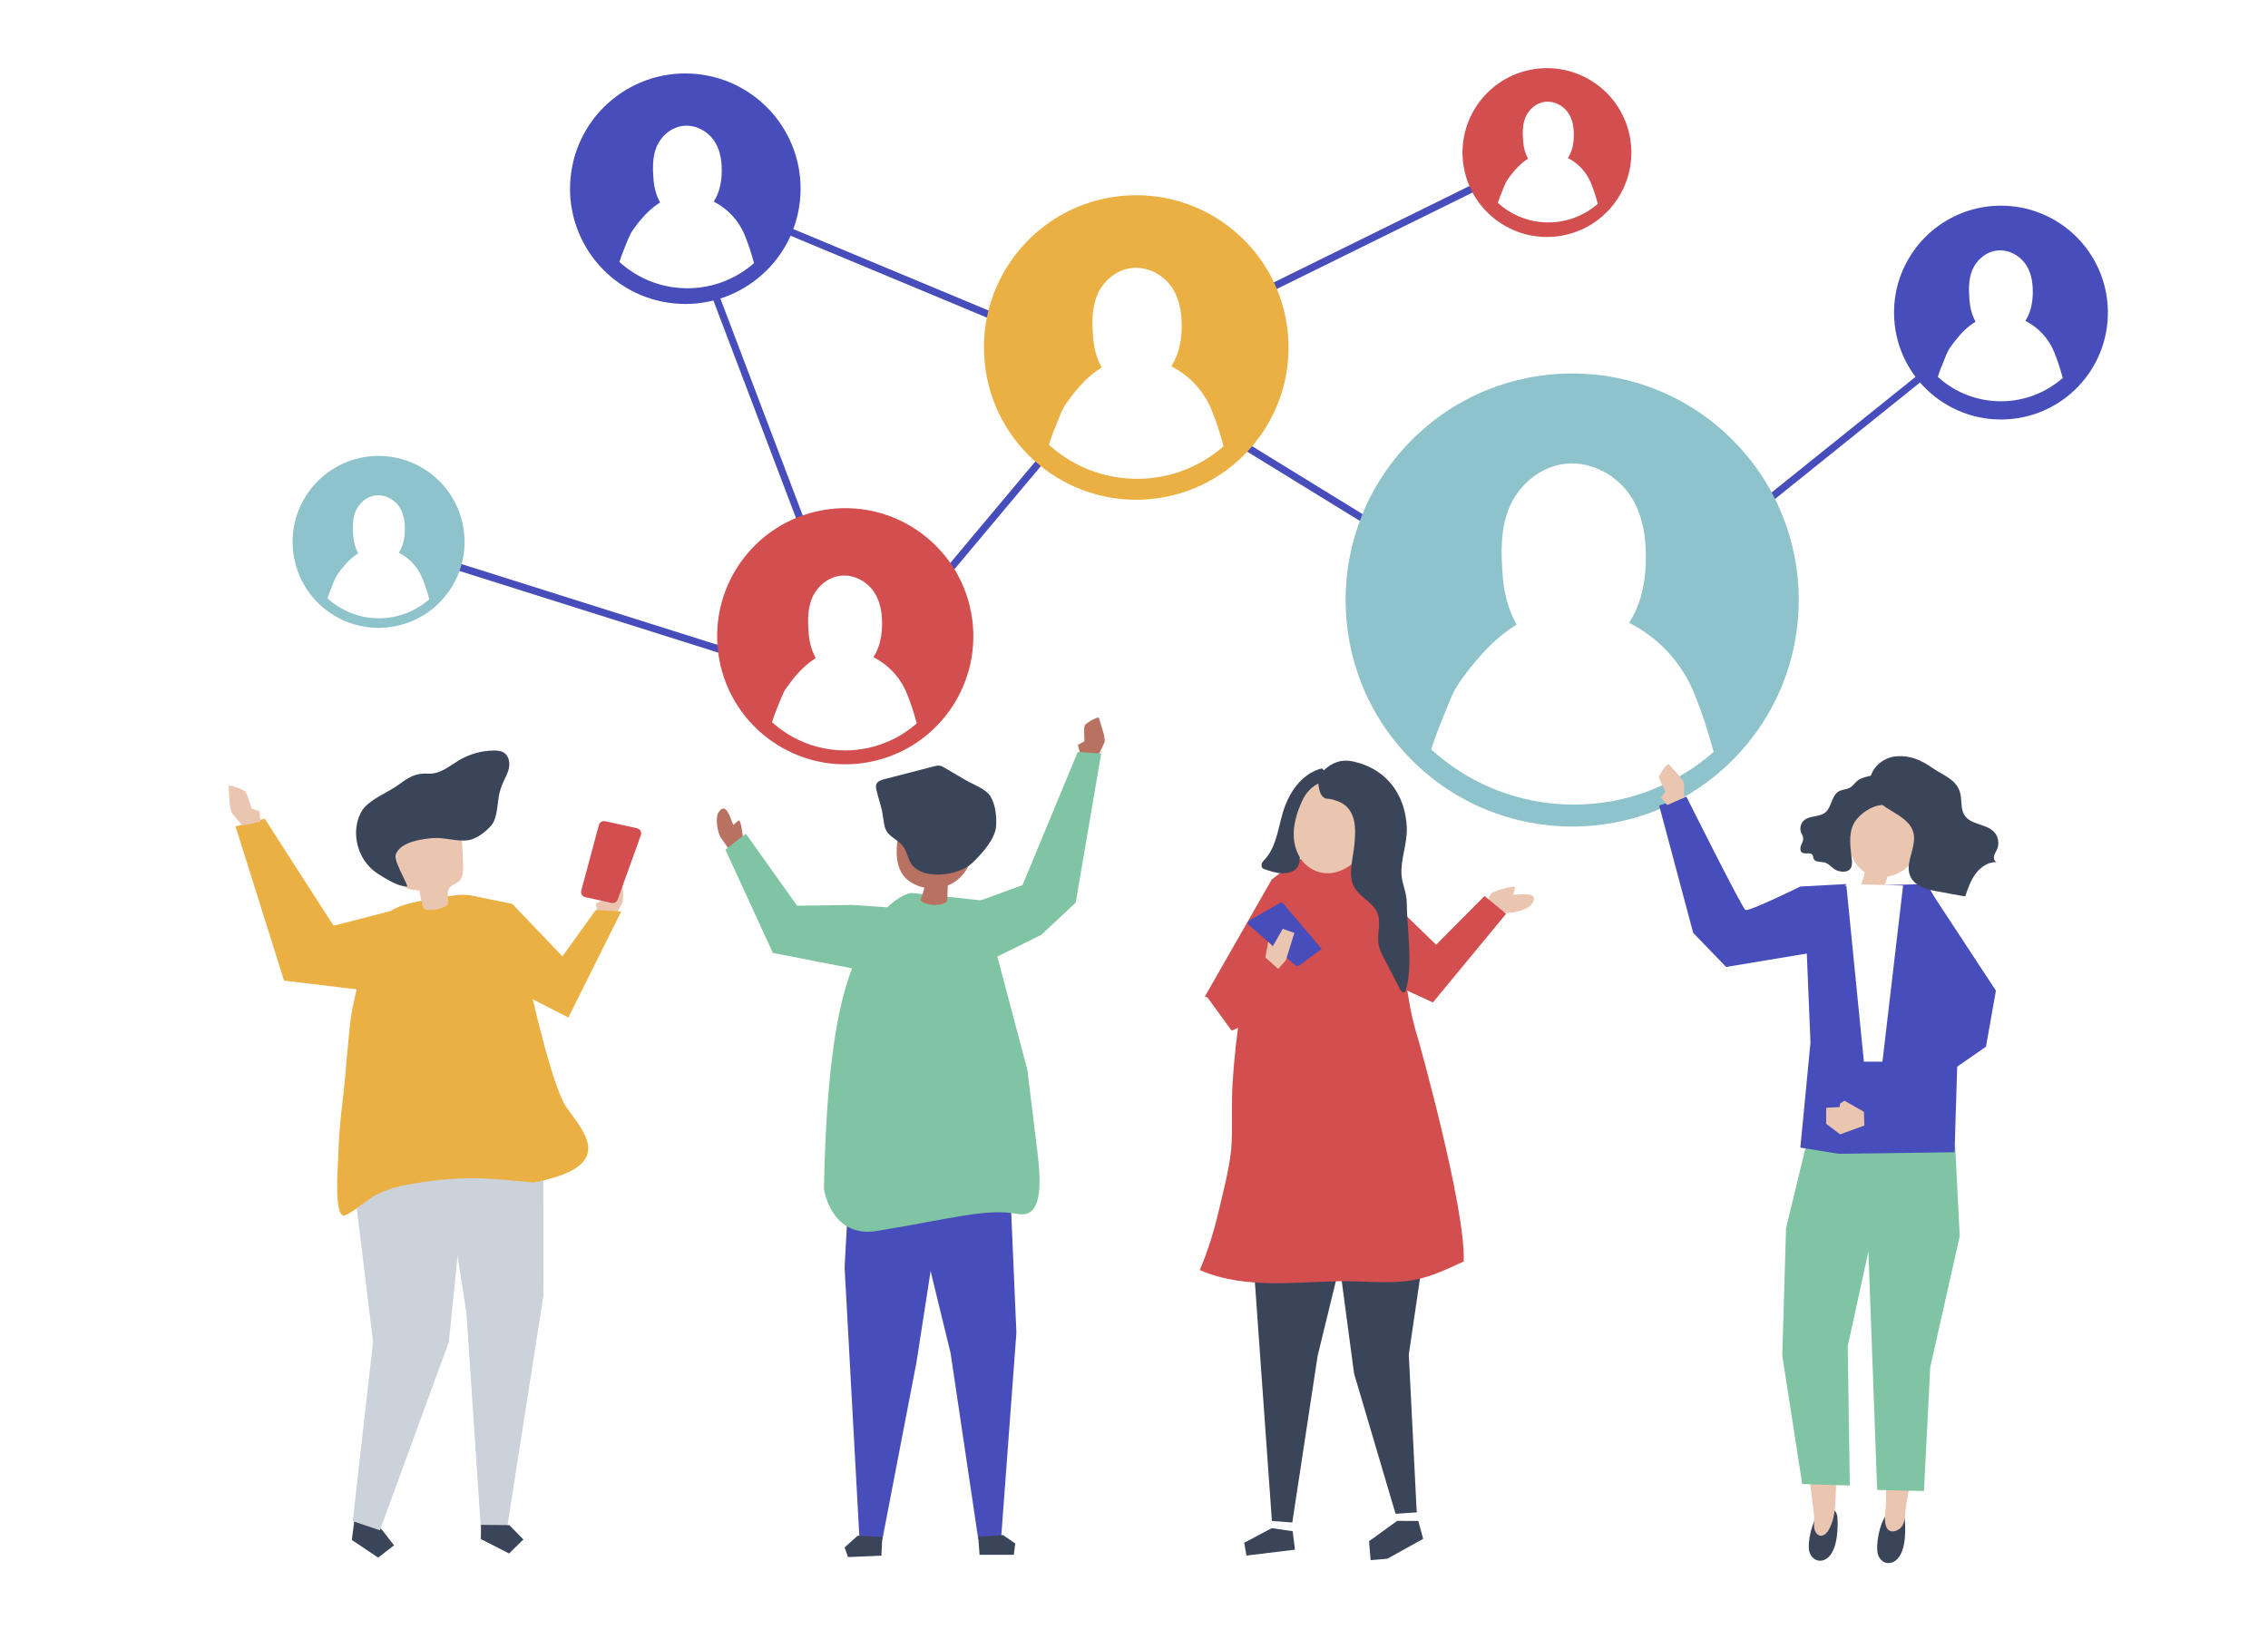 <?xml version="1.0" encoding="utf-8"?>
<!-- Generator: Adobe Illustrator 27.5.0, SVG Export Plug-In . SVG Version: 6.00 Build 0)  -->
<svg version="1.1" xmlns="http://www.w3.org/2000/svg" xmlns:xlink="http://www.w3.org/1999/xlink" x="0px" y="0px"
	 viewBox="0 0 1100 800" style="enable-background:new 0 0 1100 800;" xml:space="preserve">
<g id="background">
	<rect style="fill:#FFFFFF;" width="1100" height="800"/>
</g>
<g id="object">
	<g>
		<g>
			<g>
				<g>
					<polygon style="fill:#3B455A;" points="645.515,586.676 696.112,569.697 683.279,657.114 687.092,732.958 687.238,733.467 
						687.118,733.477 687.126,733.642 677.223,734.301 677.221,734.291 676.852,734.322 656.73,666.269 647.114,594.118 
						647.114,594.118 					"/>
				</g>
				<g>
					<polygon style="fill:#3B455A;" points="677.638,737.765 687.888,737.799 690.257,746.517 689.996,746.586 690.061,746.595 
						672.839,756.145 664.761,756.81 664.002,747.578 666.222,746.047 					"/>
				</g>
			</g>
			<g>
				<g>
					<polygon style="fill:#3B455A;" points="606.156,587.206 616.881,737.816 626.779,738.55 639.059,657.744 658.632,577.478 					
						"/>
				</g>
				<g>
					<polygon style="fill:#3B455A;" points="616.807,741.304 603.466,748.371 604.519,754.6 628.076,751.737 626.952,742.773 					
						"/>
				</g>
			</g>
			<g>
				<g>
					<path style="fill:#D34E4E;" d="M709.91,611.933c1.056-25.46-21.683-106.423-21.683-106.423l0.003-0.002
						c-2.404-7.607-4.239-15.345-5.338-23.103c-0.782-5.523-17.332-68.293-16.234-68.373c-11.4,0.833-33.381-1.863-41.825,6.234
						c-0.241,0.231-0.471,0.471-0.69,0.721c-6.584,7.508-10.003,22.709-13.116,32.065c-4.089,12.29-7.23,24.895-9.375,37.669
						c-1.876,11.17-2.989,22.451-3.777,33.745c-0.677,9.709-0.14,19.363-0.47,28.914c-0.366,10.573-3.538,22.036-5.903,32.322
						c-2.382,10.359-5.406,20.594-9.59,30.378c11.318,5.009,23.925,6.363,36.302,6.41c12.377,0.047,24.739-1.147,37.114-0.957
						c10.465,0.161,21.059,1.301,31.313-0.797C694.795,619.066,702.323,615.437,709.91,611.933L709.91,611.933z"/>
				</g>
			</g>
			<g>
				<g>
					<g>
						<path style="fill:#EAC5B0;" d="M730.5,442.734c2.979,0.555,10.738-1.521,12.521-4.26c4.115-6.321-5.647-4.375-9.173-4.461
							c0.404-1.224,0.831-2.395,0.987-3.649c0.143-1.15-10.333,1.835-11.342,2.933c-2.423,2.634-1.318,4.623-1.099,7.953
							C725.099,441.681,727.8,442.23,730.5,442.734z"/>
					</g>
				</g>
				<g>
					<polygon style="fill:#D34E4E;" points="652.117,466.604 694.959,486.289 730.483,443.268 720.004,434.634 696.524,458.29 
						668.204,430.767 641.227,431.935 					"/>
				</g>
			</g>
			<g>
				<polygon style="fill:#D34E4E;" points="624.143,420.986 616.802,426.657 584.381,483.394 606.96,492.078 620.276,442.868 
					626.065,430.131 				"/>
			</g>
			<g>
				<path style="fill:#474EBB;" d="M641.011,460.28l-18.575-21.9c-0.43-0.507-1.161-0.635-1.739-0.305l0,0l-14.745,8.449
					c-0.826,0.473-0.936,1.62-0.216,2.242l22.659,19.561c0.443,0.383,1.08,0.444,1.588,0.153L641.011,460.28z"/>
			</g>
			<g>
				<polygon style="fill:#EAC5B0;" points="623.649,465.886 627.769,452.564 622.152,450.554 617.31,459.053 615.094,456.87 
					612.958,468.7 618.515,471.577 				"/>
			</g>
			<g>
				<g>
					<path style="fill:#D34E4E;" d="M612.789,463.645c-6.241,5.478-12.573,10.886-18.38,16.831
						c-2.624,2.686-10.944,2.525-9.409,2.524l12.337,16.916c9.623-3.206,16.056-13.917,24.191-28.515
						C618.616,468.815,615.702,466.231,612.789,463.645z"/>
				</g>
			</g>
			<g>
				<g>
					<path style="fill:#3B455A;" d="M648.149,385.927c-5.8,0.191-13.477,3.984-15.721,9.74c-1.081,2.772-0.538,5.552-1.812,8.473
						c-2.49,5.768,3.464,15.691-4.346,18.799c-4.015,1.597-8.531,0.218-12.625-1.166c-0.496-0.168-1.015-0.349-1.37-0.734
						c-0.585-0.634-0.548-1.652-0.175-2.43c0.373-0.778,1.015-1.386,1.592-2.027c6.043-6.699,6.425-17.536,9.601-25.715
						c3.169-8.163,8.955-15.904,17.836-18.131c3.771,3.321,6.194,6.649,6.513,11.664L648.149,385.927z"/>
				</g>
				<g>
					<path style="fill:#EAC5B0;" d="M635.675,421.242c-5.089-3.129-7.869-9.194-8.194-15.159
						c-0.325-5.965,1.505-11.853,3.948-17.305c8.128-18.141,31.083-9.199,34.224,7.81
						C668.39,411.411,650.472,430.34,635.675,421.242z"/>
				</g>
				<g>
					<path style="fill:#3B455A;" d="M661.792,435.754c-2.421-2.053-4.779-4.176-5.866-7.502c-1.756-5.375,0.45-12.996,0.956-18.47
						c0.536-5.77,0.939-12.083-2.366-16.842c-2.159-3.108-5.2-4.324-8.707-5.215c-2.401-0.61-2.71,0.28-4.442-1.496
						c-1.328-1.361-1.961-4.638-1.913-6.455c0.082-3.064,1.984-5.867,4.452-7.685c3.798-2.799,7.728-3.705,12.226-2.745
						c15.789,3.368,25.378,15.47,26.176,31.863c0.384,7.879-3.134,15.719-2.542,23.355c0.365,4.714,2.483,8.298,2.517,13.234
						c0.089,12.809,3.117,29.879-0.354,42.28c-0.128,0.459-0.305,0.96-0.724,1.185c-0.855,0.459-1.733-0.554-2.18-1.416
						c-2.608-5.03-5.215-10.061-7.823-15.091c-1.024-1.975-2.06-3.983-2.5-6.164c-1.095-5.43,1.568-11.49-0.981-16.408
						C666.332,439.499,664.035,437.657,661.792,435.754z"/>
				</g>
			</g>
		</g>
		<g>
			
				<rect x="380.927" y="252.363" transform="matrix(0.642 -0.766 0.766 0.642 -23.351 458.189)" style="fill:#474EBB;" width="196.654" height="3.502"/>
		</g>
		<g>
			
				<rect x="297.843" y="177.748" transform="matrix(0.301 -0.954 0.954 0.301 -76.118 495.083)" style="fill:#474EBB;" width="3.502" height="243.416"/>
		</g>
		<g>
			
				<ellipse transform="matrix(0.978 -0.208 0.208 0.978 -50.599 43.835)" style="fill:#8EC3CB;" cx="183.547" cy="262.994" rx="41.7" ry="41.7"/>
		</g>
		<g>
			
				<rect x="369.788" y="82.138" transform="matrix(0.935 -0.355 0.355 0.935 -49.726 145.409)" style="fill:#474EBB;" width="3.503" height="252.251"/>
		</g>
		<g>
			
				<rect x="434.951" y="20.153" transform="matrix(0.385 -0.923 0.923 0.385 144.349 485.943)" style="fill:#474EBB;" width="3.502" height="229.072"/>
		</g>
		<g>
			
				<rect x="525.789" y="124.357" transform="matrix(0.897 -0.442 0.442 0.897 10.561 297.576)" style="fill:#474EBB;" width="237.116" height="3.502"/>
		</g>
		<g>
			
				<rect x="652.49" y="116.239" transform="matrix(0.524 -0.852 0.852 0.524 100.778 675.243)" style="fill:#474EBB;" width="3.503" height="262.518"/>
		</g>
		<g>
			
				<rect x="737.201" y="232.49" transform="matrix(0.779 -0.626 0.626 0.779 44.678 595.411)" style="fill:#474EBB;" width="261.814" height="3.502"/>
		</g>
		<g>
			
				<ellipse transform="matrix(0.996 -0.09 0.09 0.996 -12.948 50.407)" style="fill:#EBB044;" cx="551.079" cy="168.426" rx="73.857" ry="73.857"/>
		</g>
		<g>
			
				<ellipse transform="matrix(0.998 -0.068 0.068 0.998 -8.052 65.806)" style="fill:#474EBB;" cx="970.135" cy="152.097" rx="51.843" ry="51.844"/>
		</g>
		<g>
			
				<ellipse transform="matrix(0.103 -0.995 0.995 0.103 206.96 412.801)" style="fill:#474EBB;" cx="332.365" cy="91.648" rx="55.894" ry="55.894"/>
		</g>
		<g>
			
				<ellipse transform="matrix(0.532 -0.846 0.846 0.532 288.515 669.879)" style="fill:#D34E4E;" cx="750.713" cy="73.741" rx="40.972" ry="40.972"/>
		</g>
		<g>
			
				<ellipse transform="matrix(0.707 -0.707 0.707 0.707 17.596 624.5)" style="fill:#8EC3CB;" cx="762.636" cy="291.01" rx="109.918" ry="109.918"/>
		</g>
		<g>
			
				<ellipse transform="matrix(0.992 -0.13 0.13 0.992 -36.55 55.698)" style="fill:#D34E4E;" cx="409.65" cy="308.662" rx="62.098" ry="62.098"/>
		</g>
		<g>
			<g>
				<g>
					<path style="fill:#B97262;" d="M532.893,366.092c0,0,2.66-5.68,2.702-5.771c0.986-2.106-2.012-9.508-2.534-11.904
						c-0.298-1.369-6.4,2.471-6.868,3.359c-0.799,1.516-0.119,5.879-0.259,7.775l-3.145,1.809l1.138,4.515L532.893,366.092z"/>
				</g>
				<g>
					<g>
						<g>
							<g>
								<polygon style="fill:#474EBB;" points="490.437,587.924 492.961,646.465 485.562,746.005 474.491,746.792 461.039,656.386 
									442.431,579.885 								"/>
							</g>
							<g>
								<polygon style="fill:#3B455A;" points="475.083,754.224 491.703,754.224 492.391,748.734 486.433,744.619 474.461,745.469 
																	"/>
							</g>
						</g>
						<g>
							<g>
								<polygon style="fill:#474EBB;" points="412.064,570.513 409.634,614.763 416.843,746.336 427.929,746.89 444.543,660.596 
									459.197,565.962 								"/>
							</g>
							<g>
								<polygon style="fill:#3B455A;" points="427.477,754.65 411.297,755.328 409.65,750.663 415.943,744.969 427.931,745.568 
																	"/>
							</g>
						</g>
						<g>
							<g>
								<path style="fill:#7FC5A3;" d="M476.52,436.851l-34.593-3.706c0,0-19.244,2.056-32.302,47.758
									c-7.265,25.427-9.476,65.487-10.008,96.028c0.817,4.357,5.564,23.44,25.633,20.203c34.466-5.559,52.81-11.118,67.819-8.339
									c12.785,2.78,11.704-14.823,10.299-28.257l-5.095-41.565L476.52,436.851z"/>
							</g>
						</g>
						<g>
							<g>
								<path style="fill:#B97262;" d="M469.839,393.792c-8.719-1.922-17.693-3.644-26.422-1.916
									c-1.912,0.379-3.964,1.044-5.001,2.694c-0.402,0.639-0.614,1.377-0.811,2.106c-2.203,8.188-4.997,20.325,0.393,27.868
									c1.028,1.439,2.408,2.58,3.892,3.508c1.983,1.239,4.178,2.082,6.45,2.531c-0.47,2.035-1.124,4.029-1.953,5.946
									c1.996,3.01,11.307,3.37,13.029,0.485c0.096-2.497,0.193-4.994,0.289-7.49c1.133-0.458,2.228-1.015,3.257-1.692
									c3.979-2.621,6.601-6.598,8.124-11.048c1.658-4.845,3.992-9.451,5.507-14.389c0.552-1.799,0.987-3.852,0.041-5.479
									c-1.008-1.732-3.182-2.321-5.138-2.756C470.946,394.037,470.393,393.914,469.839,393.792z"/>
							</g>
							<g>
								<path style="fill:#3B455A;" d="M473.66,416.524c4.189-4.302,9.091-10.317,9.47-15.779
									c0.313-4.518-0.312-10.679-2.843-14.581c-2.369-3.651-8.425-5.656-12.026-7.772c-3.395-1.994-6.79-3.988-10.185-5.983
									c-0.706-0.415-1.432-0.837-2.239-0.977c-0.954-0.166-1.927,0.078-2.864,0.321c-8.024,2.074-16.048,4.148-24.072,6.221
									c-1.541,0.398-3.298,0.98-3.865,2.468c-0.345,0.905-0.142,1.915,0.065,2.862c0.911,4.165,2.66,8.423,3.093,12.643
									c0.666,3.332,0.538,6.313,2.973,8.749c2.292,2.293,5.341,3.545,7.174,6.352c1.323,2.026,1.833,4.467,2.87,6.654
									c4.699,9.907,23.723,7.267,30.308,0.946C472.189,418.003,472.913,417.291,473.66,416.524z"/>
							</g>
						</g>
					</g>
					<g>
						<polygon style="fill:#7FC5A3;" points="463.065,441.377 495.939,429.354 522.693,364.834 534.085,365.513 521.711,437.889 
							504.97,453.53 457.057,477.138 						"/>
					</g>
				</g>
			</g>
			<g>
				<g>
					<g>
						<path style="fill:#B97262;" d="M349.613,406.345c-1.604-2.3-2.811-9.634-1.182-12.181c3.761-5.879,5.842,3.093,7.258,6.034
							c0.878-0.807,1.703-1.614,2.7-2.223c0.915-0.559,2.392,9.412,1.851,10.681c-1.297,3.047-3.395,2.873-6.287,3.959
							C352.56,410.497,351.067,408.429,349.613,406.345z"/>
					</g>
				</g>
				<g>
					<polygon style="fill:#7FC5A3;" points="427.553,472.525 374.846,462.256 351.826,412.139 361.739,404.419 386.598,439.369 
						413.587,438.966 438.51,440.734 					"/>
				</g>
			</g>
		</g>
		<g>
			<g>
				<g>
					<path style="fill:#EAC5B0;" d="M298.851,443.58c0,0,2.914-5.554,2.96-5.643c1.081-2.06-0.371-13.227-0.784-15.645
						c-0.236-1.381-7.715,5.817-8.223,6.683c-0.866,1.478-0.385,5.868-0.61,7.756l-3.223,1.665l0.932,4.562L298.851,443.58z"/>
				</g>
				<g>
					<g>
						<polygon style="fill:#3B455A;" points="171.515,740.19 170.638,747.01 183.4,755.583 191.097,749.64 185.154,741.944 
							172.392,733.371 						"/>
					</g>
					<g>
						<g>
							<polygon style="fill:#CCD2D9;" points="171.084,737.901 180.926,650.931 169.084,553.567 171.747,532.856 224.639,530.847 
								226.547,564.557 217.668,651.064 184.263,742.346 							"/>
						</g>
					</g>
					<g>
						<polygon style="fill:#EBB044;" points="229.603,434.619 248.475,438.472 272.775,463.933 288.971,441.407 301.256,442.216 
							275.658,493.588 243.496,477.138 						"/>
					</g>
					<g>
						<g>
							<polygon style="fill:#CCD2D9;" points="263.448,540.593 263.587,628.358 245.922,741.34 233.206,741.213 226.217,636.731 
								209.858,532.156 							"/>
						</g>
						<g>
							<polygon style="fill:#3B455A;" points="233.226,746.575 246.908,753.588 253.852,746.781 247.045,739.837 233.294,739.7 
															"/>
						</g>
					</g>
					<g>
						<g>
							<path style="fill:#EBB044;" d="M163.611,570.442c0.121-3.803,0.333-6.977,0.363-8.111
								c0.272-10.202,1.181-20.382,2.459-30.512c1.145-9.078,2.589-31.614,4.143-40.635c1.283-7.449,5.752-26.042,8.982-32.951
								c8.031-17.182,5.55-18.769,40.829-23.871c15.462-2.236,19.116,7.4,31.757,18.48c1.247,1.093,1.178,7.6,1.467,9.323
								c0.509,3.035,1.055,6.064,1.681,9.079c0.492,2.37,1.034,4.732,1.643,7.079l-0.001-0.001c0,0,10.612,48.291,17.629,58.548
								c7.017,10.256,21.515,24.595-2.736,33.35c-4.298,1.389-8.622,2.711-13.096,3.418c0,0-19.834-2.204-30.033-2.128
								c-9.394,0.07-18.827,1.021-28.062,2.613c-6.176,1.032-12.478,2.532-18.002,5.418c-5.271,2.753-9.075,6.803-14.422,9.654
								c-0.507,0.27-1.062,0.549-1.638,0.47C163.5,589.24,163.355,578.447,163.611,570.442z"/>
						</g>
					</g>
					<g>
						<g>
							<path style="fill:#EAC5B0;" d="M217.219,438.81c-1.443,1.363-5.367,2.899-10.06,2.545c-0.946-0.071-1.766-0.71-2.032-1.62
								c-0.749-2.555-1.325-5.16-1.724-7.792c-3.482-0.139-7.622-0.68-9.179-3.798c-0.491-0.982-0.637-2.094-0.776-3.183
								c-0.575-4.5-1.149-9.001-1.724-13.501c-0.199-1.557-0.395-3.162,0.02-4.675c0.728-2.656,3.166-4.469,5.621-5.716
								c6.265-3.182,13.917-3.965,20.38-1.207c1.72,0.734,3.381,1.741,4.5,3.239c1.726,2.31,1.911,5.386,2.03,8.267
								c0.11,2.659,0.22,5.318,0.33,7.978c0.126,3.059,0.042,6.605-2.359,8.505c-1.275,1.008-3.035,1.369-4.089,2.606
								C216.297,432.637,217.665,435.979,217.219,438.81z"/>
						</g>
						<g>
							<path style="fill:#3B455A;" d="M242.317,384.454c0.322-1.267,0.706-2.512,1.193-3.719c1.054-2.613,2.594-5.049,3.246-7.791
								c0.652-2.742,0.165-6.037-2.13-7.672c-1.481-1.055-3.409-1.218-5.228-1.196c-5.992,0.072-11.957,1.784-17.074,4.903
								c-4.874,2.971-8.922,6.654-14.855,6.302c-5.575-0.331-8.954,1.54-13.607,5.011c-5.036,3.756-12.483,6.565-16.728,10.988
								c-1.772,1.847-2.907,4.23-3.606,6.693c-2.421,8.532,0.569,18.351,7.333,24.087c1.518,1.287,3.194,2.374,4.913,3.376
								c3.558,2.074,7.848,4.668,11.849,4.612c-0.922-3.311-7.095-12.746-5.4-16.213c2.69-5.501,12.197-6.792,17.485-7.266
								c5.768-0.517,11.774,1.835,17.395,1.005c4.045-0.598,8.393-4.007,11.066-7.014
								C241.464,396.847,241.142,389.078,242.317,384.454z"/>
						</g>
					</g>
					<g>
						<polygon style="fill:#EBB044;" points="189.53,441.922 161.774,449.05 128.351,397.097 114.245,400.905 137.759,475.695 
							191.869,482.209 						"/>
					</g>
				</g>
			</g>
		</g>
		<g>
			<path style="fill:#D34E4E;" d="M283.837,435.192l12.796,2.8c1.255,0.274,2.518-0.424,2.953-1.632l11.23-31.215
				c0.522-1.45-0.348-3.029-1.853-3.362l-15.472-3.426c-1.336-0.296-2.667,0.512-3.022,1.833l-8.555,31.841
				C281.535,433.44,282.411,434.88,283.837,435.192z"/>
		</g>
		<g>
			<path style="fill:#EAC5B0;" d="M117.612,400.483c0,0-4.748-5.584-4.824-5.673c-1.761-2.071-1.577-10.559-1.96-13.224
				c-0.219-1.521,7.233,1.446,8.027,2.31c1.355,1.473,2.319,6.274,3.167,8.278l3.777,1.348l0.569,5.049L117.612,400.483z"/>
		</g>
		<g>
			<path style="fill:#FFFFFF;" d="M181.385,299.839c10.204,0.655,19.709-2.883,26.832-9.134c-0.935-3.528-2.067-6.981-3.386-10.229
				c-2.222-5.474-6.359-9.837-11.402-12.356c0.04-0.062,0.089-0.119,0.128-0.181c2.188-3.52,2.854-7.61,2.82-11.595
				c-0.031-3.794-0.714-7.7-3.027-10.898c-2.313-3.199-6.527-5.545-10.87-5.152c-4.663,0.421-8.416,3.869-10.011,7.711
				c-1.594,3.842-1.433,8.036-1.118,12.098c0.226,2.914,1.025,5.87,2.413,8.34c-3.067,1.851-5.782,4.566-8.375,7.914
				c-2.653,3.424-2.544,3.584-4.215,7.62c-0.821,1.984-1.636,4.038-2.341,6.295C164.834,295.734,172.656,299.279,181.385,299.839z"
				/>
		</g>
		<g>
			<path style="fill:#FFFFFF;" d="M330.239,139.73c13.488,0.866,26.051-3.811,35.465-12.073c-1.236-4.663-2.733-9.227-4.476-13.52
				c-2.937-7.235-8.405-13.003-15.071-16.332c0.053-0.081,0.118-0.157,0.169-0.239c2.892-4.652,3.773-10.058,3.728-15.326
				c-0.041-5.014-0.944-10.177-4.001-14.405c-3.057-4.228-8.627-7.328-14.367-6.81c-6.163,0.557-11.123,5.114-13.232,10.192
				c-2.107,5.079-1.895,10.621-1.478,15.99c0.299,3.851,1.355,7.759,3.19,11.023c-4.054,2.446-7.642,6.035-11.07,10.461
				c-3.507,4.526-3.363,4.737-5.571,10.072c-1.085,2.623-2.162,5.337-3.095,8.32C308.363,134.304,318.702,138.989,330.239,139.73z"
				/>
		</g>
		<g>
			<path style="fill:#FFFFFF;" d="M406.497,363.9c14.506,0.932,28.017-4.098,38.143-12.985c-1.329-5.016-2.939-9.924-4.814-14.541
				c-3.159-7.782-9.039-13.984-16.208-17.565c0.057-0.088,0.127-0.169,0.182-0.257c3.111-5.003,4.057-10.817,4.009-16.483
				c-0.045-5.393-1.015-10.946-4.304-15.493c-3.287-4.547-9.278-7.882-15.452-7.324c-6.629,0.599-11.963,5.5-14.231,10.962
				c-2.266,5.462-2.038,11.423-1.59,17.197c0.322,4.142,1.457,8.345,3.431,11.856c-4.36,2.631-8.219,6.491-11.906,11.251
				c-3.772,4.868-3.617,5.095-5.992,10.833c-1.167,2.821-2.325,5.74-3.328,8.948C382.969,358.064,394.089,363.103,406.497,363.9z"/>
		</g>
		<g>
			<path style="fill:#FFFFFF;" d="M967.53,194.56c12.519,0.804,24.18-3.537,32.919-11.207c-1.147-4.329-2.536-8.565-4.155-12.549
				c-2.726-6.716-7.802-12.069-13.989-15.16c0.049-0.076,0.11-0.146,0.157-0.222c2.685-4.318,3.502-9.336,3.46-14.226
				c-0.038-4.654-0.876-9.447-3.714-13.371c-2.837-3.924-8.007-6.802-13.336-6.321c-5.721,0.517-10.325,4.747-12.282,9.461
				c-1.956,4.714-1.759,9.859-1.372,14.842c0.278,3.575,1.258,7.202,2.961,10.232c-3.763,2.271-7.093,5.602-10.275,9.71
				c-3.255,4.201-3.121,4.397-5.171,9.349c-1.008,2.434-2.007,4.954-2.873,7.723C947.224,189.523,956.821,193.872,967.53,194.56z"/>
		</g>
		<g>
			<path style="fill:#FFFFFF;" d="M547.421,232.142c17.509,1.125,33.817-4.947,46.038-15.673
				c-1.605-6.054-3.548-11.979-5.811-17.551c-3.813-9.392-10.911-16.879-19.564-21.201c0.068-0.106,0.153-0.204,0.219-0.311
				c3.755-6.039,4.897-13.056,4.839-19.895c-0.054-6.509-1.226-13.212-5.194-18.7c-3.968-5.488-11.199-9.513-18.651-8.84
				c-8.001,0.723-14.44,6.638-17.177,13.231c-2.735,6.592-2.459,13.788-1.919,20.757c0.388,4.999,1.759,10.072,4.141,14.31
				c-5.263,3.176-9.92,7.835-14.37,13.579c-4.553,5.876-4.365,6.149-7.232,13.075c-1.409,3.405-2.806,6.928-4.018,10.801
				C519.024,225.098,532.445,231.18,547.421,232.142z"/>
		</g>
		<g>
			<path style="fill:#FFFFFF;" d="M748.612,107.819c10.018,0.643,19.349-2.83,26.341-8.968c-0.918-3.464-2.03-6.854-3.324-10.042
				c-2.182-5.374-6.243-9.658-11.194-12.131c0.039-0.061,0.088-0.117,0.126-0.178c2.148-3.455,2.802-7.47,2.769-11.383
				c-0.031-3.724-0.701-7.559-2.972-10.699c-2.27-3.14-6.407-5.443-10.671-5.058c-4.578,0.414-8.262,3.798-9.828,7.57
				c-1.565,3.772-1.407,7.889-1.098,11.877c0.222,2.86,1.006,5.763,2.369,8.188c-3.011,1.817-5.676,4.483-8.222,7.77
				c-2.605,3.362-2.498,3.518-4.138,7.481c-0.806,1.948-1.606,3.964-2.299,6.18C732.364,103.788,740.043,107.268,748.612,107.819z"
				/>
		</g>
		<g>
			<path style="fill:#FFFFFF;" d="M756.702,390.093c28.305,1.818,54.669-7.997,74.426-25.337
				c-2.594-9.786-5.735-19.365-9.393-28.372c-6.163-15.184-17.638-27.287-31.627-34.274c0.111-0.171,0.248-0.329,0.355-0.502
				c6.07-9.763,7.917-21.107,7.823-32.163c-0.087-10.522-1.981-21.358-8.397-30.23c-6.414-8.872-18.104-15.379-30.151-14.291
				c-12.934,1.169-23.343,10.731-27.768,21.39c-4.421,10.658-3.976,22.29-3.103,33.557c0.628,8.082,2.843,16.282,6.694,23.134
				c-8.508,5.134-16.037,12.666-23.231,21.953c-7.36,9.499-7.057,9.941-11.691,21.138c-2.278,5.504-4.537,11.201-6.495,17.46
				C710.793,378.705,732.49,388.538,756.702,390.093z"/>
		</g>
		<g>
			<g id="XMLID_856_">
				<g id="XMLID_858_">
					<g id="XMLID_872_">
						<g id="XMLID_874_">
							<g>
								<path style="fill:#3B455A;" d="M915.471,734.134c1.22-1.343,2.643-2.075,4.251-1.822c1.544,0.243,2.934,1.29,3.571,2.69
									c0.434,0.955,0.526,2.02,0.612,3.061c0.445,5.391,0.405,18.19-6.776,20.033c-3.018,0.774-5.514-1.37-6.32-4.08
									C909.596,749.933,911.393,738.624,915.471,734.134z"/>
							</g>
						</g>
						<g id="XMLID_873_">
							<g>
								<path style="fill:#EAC5B0;" d="M912.917,652.809l0.376,32.881c-0.437,14.605,1.843,29.292,1.406,43.898
									c-0.101,3.358-0.976,6.901-0.13,10.23c0.828,3.256,3.473,3.832,6.19,2.183c3.639-2.209,3.052-7.368,3.658-11.132
									c1.665-10.342,3.618-20.637,5.357-30.967c0.852-5.065-0.905-12.162-0.522-17.287c0-0.003,5.312-27.557,5.312-27.557
									L912.917,652.809z"/>
							</g>
						</g>
					</g>
					<g id="XMLID_871_">
						<g>
							<polygon style="fill:#7FC5A3;" points="950.486,599.68 936.175,663.251 933.135,723.284 910.443,722.774 904.273,554.852 
								948.262,555.651 							"/>
						</g>
					</g>
					<g id="XMLID_866_">
						<g id="XMLID_868_">
							<g id="XMLID_870_">
								<g>
									<path style="fill:#3B455A;" d="M883.014,732.94c1.273-1.272,2.723-1.921,4.315-1.573c1.529,0.334,2.869,1.464,3.444,2.903
										c0.392,0.981,0.438,2.052,0.479,3.1c0.214,5.421-0.374,18.228-7.609,19.649c-3.041,0.596-5.438-1.696-6.124-4.456
										C876.482,748.405,878.757,737.192,883.014,732.94z"/>
								</g>
							</g>
							<g id="XMLID_869_">
								<g>
									<path style="fill:#EAC5B0;" d="M894.974,657.425l-1.926,32.828c-0.157,9.123-1.373,18.176-2.317,27.237
										c-0.877,8.417,0.488,17.184-3.911,24.839c-1.379,2.4-4.168,3.998-6.116,1.082c-1.502-2.248-0.61-5.997-0.898-8.547
										c-1.176-10.409-2.641-20.783-3.891-31.183c-0.613-5.099,1.477-12.107,1.337-17.244c0-0.003-4.007-27.774-4.007-27.774
										L894.974,657.425z"/>
								</g>
							</g>
						</g>
						<g id="XMLID_867_">
							<g>
								<polygon style="fill:#7FC5A3;" points="866.258,595.793 864.411,657.502 874.096,719.905 897.178,720.596 896.159,653.06 
									908.374,597.053 912.474,560.392 875.848,556.072 								"/>
							</g>
						</g>
					</g>
					<g id="XMLID_865_">
						<g>
							<polygon style="fill:#474EBB;" points="895.232,429.781 934.691,428.84 957.569,471.388 949.438,511.241 947.99,558.934 
								891.703,559.702 873.183,556.695 878.1,505.737 875.281,437.665 							"/>
						</g>
					</g>
					<g id="XMLID_864_">
						<g>
							<polygon style="fill:#474EBB;" points="936,431.774 968.031,480.561 963.217,507.74 913.608,542.105 904.273,533.944 
								937.439,492.018 936.152,465.524 							"/>
						</g>
					</g>
					<g id="XMLID_859_">
						<g id="XMLID_863_">
							<g>
								<path style="fill:#EAC5B0;" d="M900.404,392.96c7.768-16.557,29.773-7.666,32.802,8.149
									c1.976,10.316-7.134,22.445-17.792,24.198c-0.088,0.388-1.227,3.746-1.262,4.057c-0.18,1.602-0.548,3.161-0.958,4.738
									c-0.153,0.588-9.022-2.129-10.01-2.437c-0.346-0.108-0.73-0.246-0.888-0.563c-0.304-0.608,1.535-5.213,1.67-5.838
									c0.159-0.737,0.317-1.475,0.476-2.212c-4.836-3.042-7.485-8.696-7.802-14.195
									C896.322,403.331,898.07,397.935,900.404,392.96z"/>
							</g>
						</g>
						<g id="XMLID_860_">
							<g id="XMLID_862_">
								<g>
									<path style="fill:#3B455A;" d="M916.889,379.018c1.084,1.367,1.377,3.142,1.549,4.835c0.103,1.011,0.173,2.053-0.144,3.009
										c-1.264,3.813-5.113,3.191-8.243,4.126c-3.86,1.153-7.352,3.667-9.773,6.734c-3.793,4.802-3.051,11.588-2.351,17.412
										c0.247,2.052,0.857,5.13-0.888,6.748c-1.774,1.645-5.391,0.971-7.18-0.166c-1.635-1.039-2.883-2.77-4.745-3.292
										c-1.971-0.552-4.778,0.038-5.514-1.905c-0.205-0.54-0.161-1.169-0.439-1.674c-0.938-1.705-3.897-0.145-5.339-1.432
										c-0.887-0.791-0.723-2.256-0.273-3.38c0.45-1.125,1.124-2.241,1.025-3.444c-0.085-1.035-0.73-1.915-1.083-2.886
										c-0.696-1.918-0.132-4.257,1.363-5.652c2.78-2.594,7.504-1.535,10.442-3.94c1.531-1.253,2.283-3.217,3.004-5.074
										c0.72-1.858,1.555-3.808,3.169-4.946c1.994-1.405,4.595-0.849,6.597-2.555c1.176-1.002,2.037-2.379,3.327-3.222
										c1.7-1.112,4.86-1.767,6.874-2.21C911.461,375.401,914.837,376.431,916.889,379.018z"/>
								</g>
							</g>
							<g id="XMLID_861_">
								<g>
									<path style="fill:#3B455A;" d="M928.289,408.006c-0.505,5.671-3.975,11.486-1.905,16.749
										c2.089,5.311,8.55,6.924,14.111,7.789c0.915,0.142,12.602,2.433,12.676,2.215c1.308-3.847,2.655-7.769,5.088-11.008
										c2.433-3.24,6.187-5.736,10.159-5.557c-1.117-0.32-1.541-1.776-1.283-2.936c0.258-1.161,0.981-2.155,1.454-3.245
										c1.163-2.681,0.671-6.008-1.21-8.183c-3.754-4.339-11.494-3.539-14.59-8.392c-1.919-3.009-1.222-6.999-2.02-10.506
										c-1.543-6.782-8.555-8.922-13.587-12.452c-5.313-3.726-10.448-6.008-17.085-5.625c-8.227,0.476-15.122,8.056-12.84,16.136
										c2.927,10.362,19.003,11.228,20.909,21.635C928.372,405.743,928.39,406.871,928.289,408.006z"/>
								</g>
							</g>
						</g>
					</g>
				</g>
				<g id="XMLID_857_">
					<g>
						<polygon style="fill:#FFFFFF;" points="923.018,429.556 913,515 904,515 895.432,428.84 						"/>
					</g>
				</g>
			</g>
			<g id="XMLID_855_">
				<g>
					<polygon style="fill:#EAC5B0;" points="904.022,539.335 904.236,545.991 892.488,550.267 885.718,545.137 885.713,537.389 
						892.25,537.025 892.455,535.321 894.595,533.944 					"/>
				</g>
			</g>
			<g>
				<path style="fill:#474EBB;" d="M895.432,428.84l-22.249,1.209c0,0-24.973,12.28-26.626,11.358
					c-1.652-0.922-28.638-54.95-28.638-54.95l-13.217,4.292l16.522,61.804l15.971,16.513l45.159-7.516L895.432,428.84z"/>
			</g>
			<g>
				<path style="fill:#EAC5B0;" d="M816.843,386.911c0,0,0-6.272,0-6.372c0-2.326-5.854-7.758-7.343-9.707
					c-0.85-1.113-4.748,4.952-4.795,5.955c-0.081,1.711,2.385,5.375,3.063,7.151l-2.081,2.972l2.945,3.607L816.843,386.911z"/>
			</g>
		</g>
	</g>
</g>
</svg>

